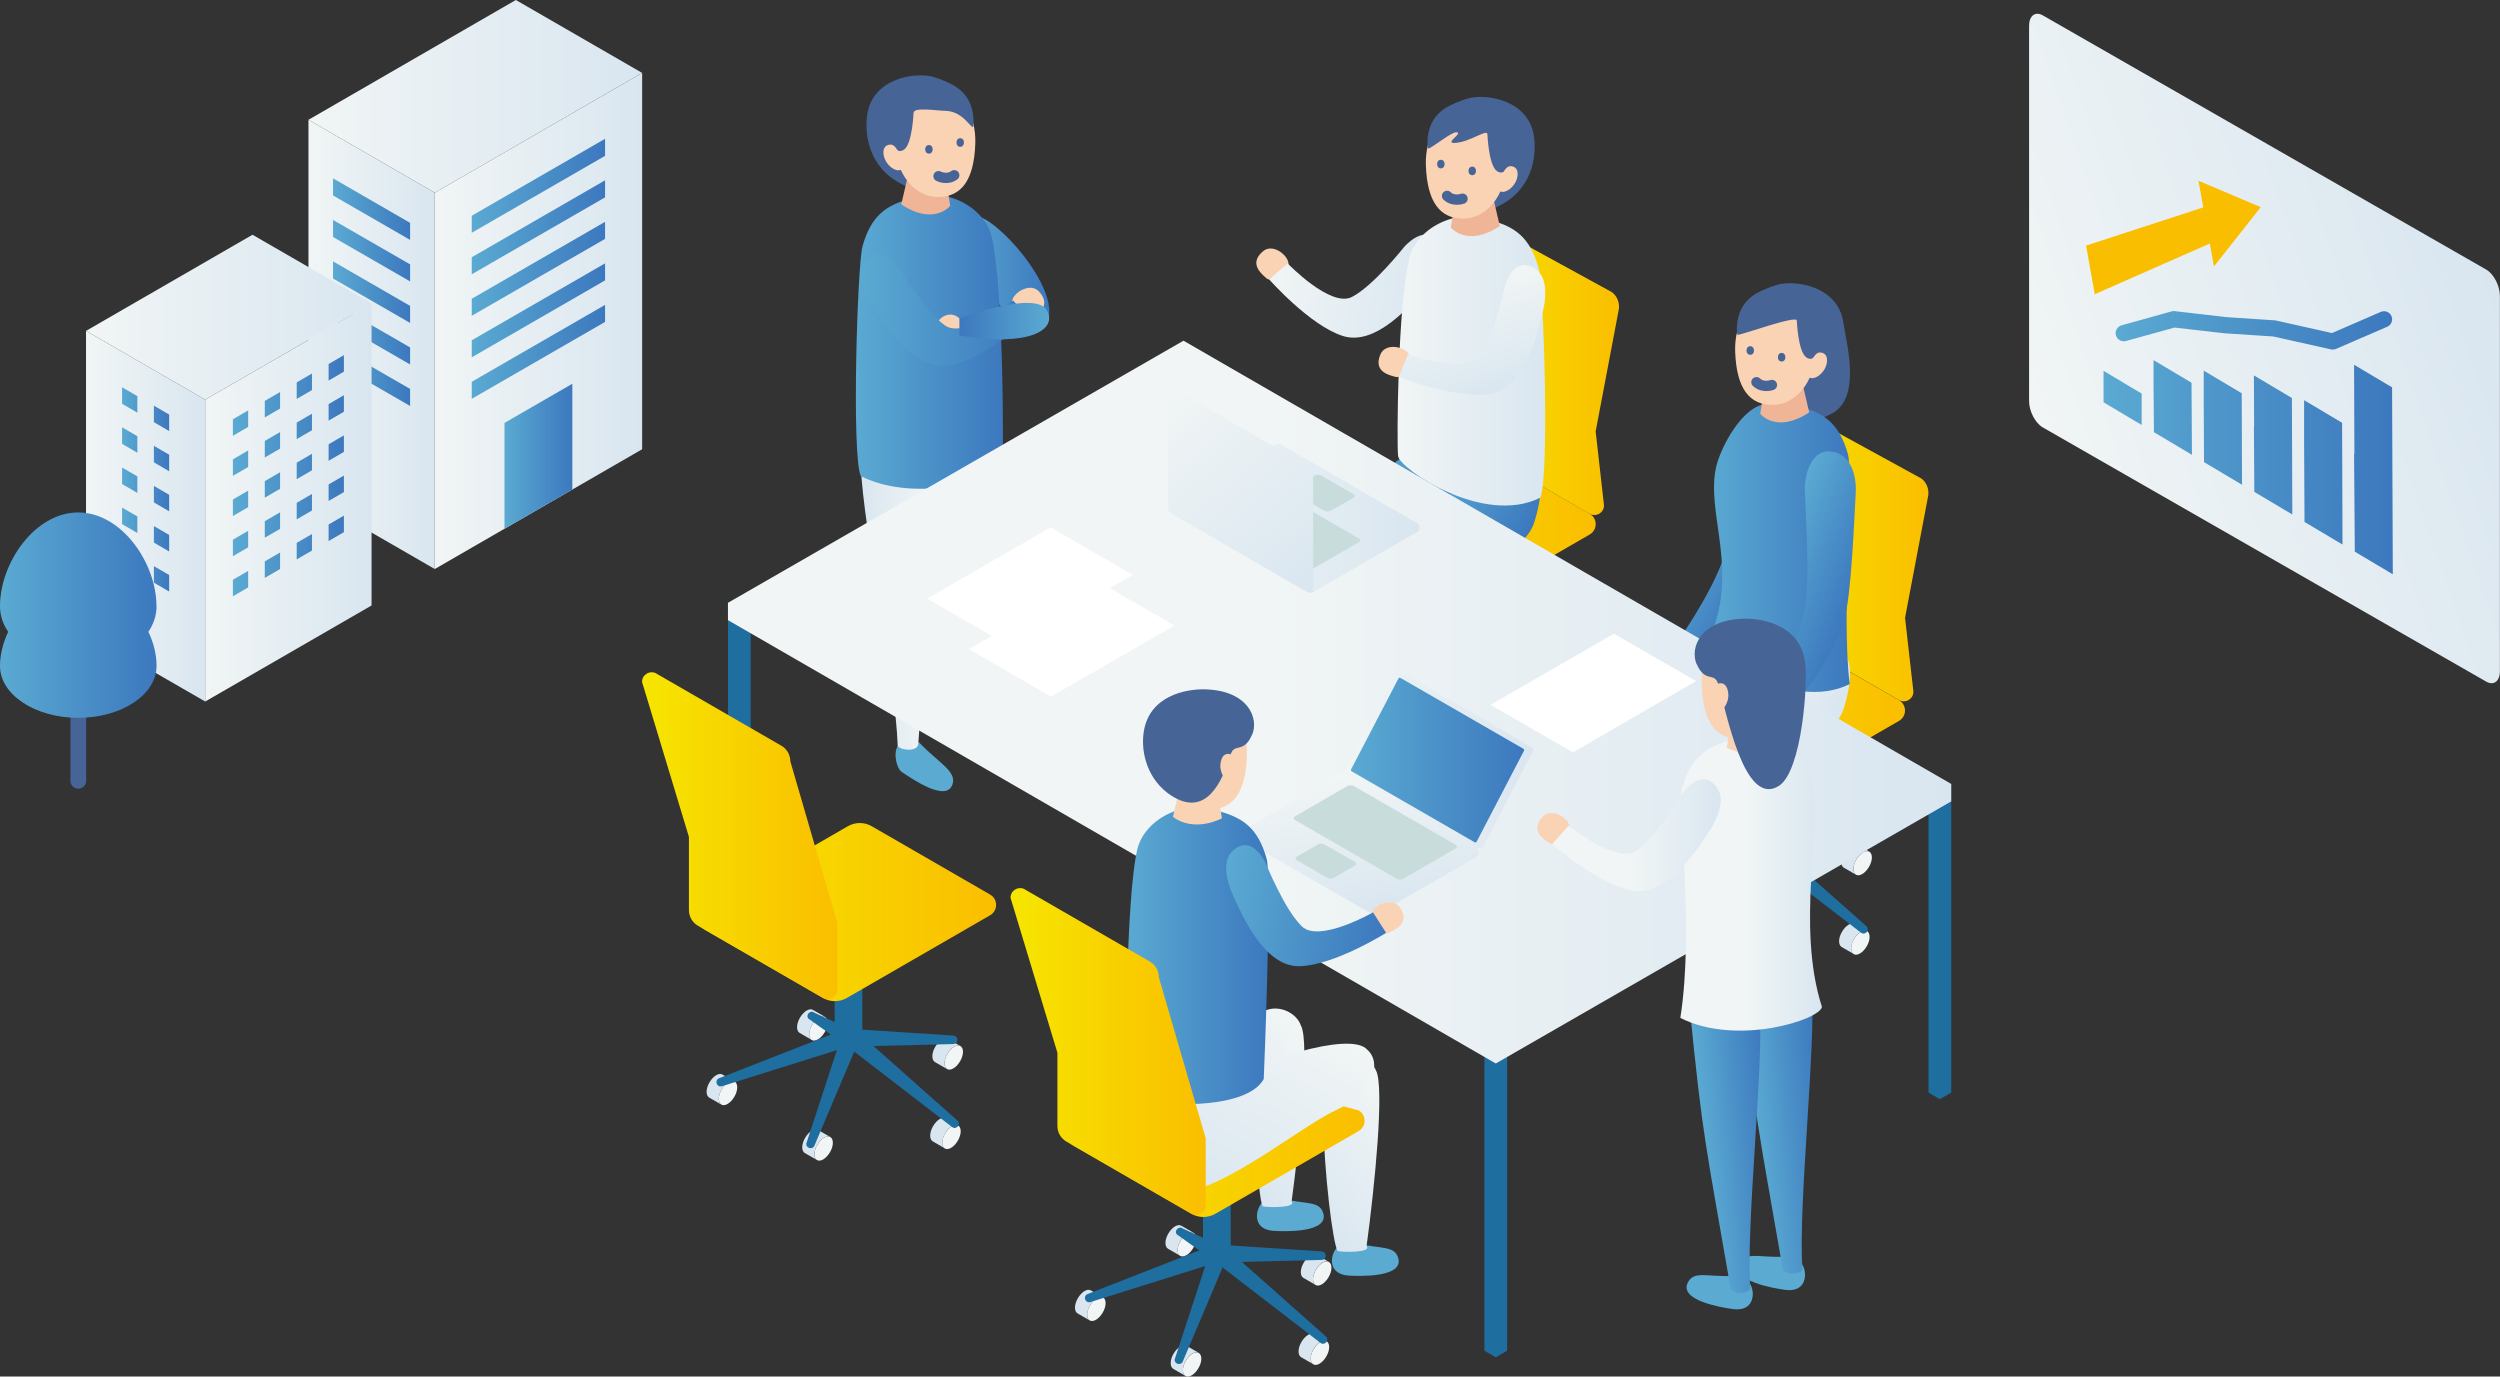<?xml version="1.0" encoding="UTF-8"?>
<svg id="_レイヤー_2" data-name="レイヤー 2" xmlns="http://www.w3.org/2000/svg" xmlns:xlink="http://www.w3.org/1999/xlink" viewBox="0 0 242.08 133.29">
  <rect x="0" y="0" width="242.08" height="133.29" fill="#333333" stroke="none"/>
  <defs>
    <style>
      .cls-1 {
        fill: #1e6ea0;
      }

      .cls-2 {
        fill: url(#_名称未設定グラデーション_33-2);
      }

      .cls-3 {
        fill: url(#_名称未設定グラデーション_33-5);
      }

      .cls-4 {
        fill: url(#_名称未設定グラデーション_33-4);
      }

      .cls-5 {
        fill: url(#_名称未設定グラデーション_33-8);
      }

      .cls-6 {
        fill: url(#_名称未設定グラデーション_33-6);
      }

      .cls-7 {
        fill: url(#_名称未設定グラデーション_33-3);
      }

      .cls-8 {
        fill: url(#_名称未設定グラデーション_33-7);
      }

      .cls-9 {
        fill: url(#_名称未設定グラデーション_4-11);
      }

      .cls-10 {
        fill: url(#_名称未設定グラデーション_4-10);
      }

      .cls-11 {
        fill: url(#_名称未設定グラデーション_4-20);
      }

      .cls-12 {
        fill: url(#_名称未設定グラデーション_4-21);
      }

      .cls-13 {
        fill: url(#_名称未設定グラデーション_4-17);
      }

      .cls-14 {
        fill: url(#_名称未設定グラデーション_4-16);
      }

      .cls-15 {
        fill: url(#_名称未設定グラデーション_4-19);
      }

      .cls-16 {
        fill: url(#_名称未設定グラデーション_4-18);
      }

      .cls-17 {
        fill: url(#_名称未設定グラデーション_4-13);
      }

      .cls-18 {
        fill: url(#_名称未設定グラデーション_4-12);
      }

      .cls-19 {
        fill: url(#_名称未設定グラデーション_4-15);
      }

      .cls-20 {
        fill: url(#_名称未設定グラデーション_4-14);
      }

      .cls-21 {
        fill: url(#_名称未設定グラデーション_14-2);
      }

      .cls-22 {
        fill: url(#_名称未設定グラデーション_20-4);
      }

      .cls-23 {
        fill: url(#_名称未設定グラデーション_20-3);
      }

      .cls-24 {
        fill: url(#_名称未設定グラデーション_20-2);
      }

      .cls-25 {
        fill: url(#_名称未設定グラデーション_20-8);
      }

      .cls-26 {
        fill: url(#_名称未設定グラデーション_20-7);
      }

      .cls-27 {
        fill: url(#_名称未設定グラデーション_20-6);
      }

      .cls-28 {
        fill: url(#_名称未設定グラデーション_20-5);
      }

      .cls-29 {
        fill: url(#_名称未設定グラデーション_20-9);
      }

      .cls-30 {
        fill: #c8dcdc;
      }

      .cls-31 {
        fill: url(#_名称未設定グラデーション_20-10);
      }

      .cls-32 {
        fill: url(#_名称未設定グラデーション_20-19);
      }

      .cls-33 {
        fill: url(#_名称未設定グラデーション_20-20);
      }

      .cls-34 {
        fill: url(#_名称未設定グラデーション_20-21);
      }

      .cls-35 {
        fill: url(#_名称未設定グラデーション_20-18);
      }

      .cls-36 {
        fill: url(#_名称未設定グラデーション_20-15);
      }

      .cls-37 {
        fill: url(#_名称未設定グラデーション_20-14);
      }

      .cls-38 {
        fill: url(#_名称未設定グラデーション_20-17);
      }

      .cls-39 {
        fill: url(#_名称未設定グラデーション_20-16);
      }

      .cls-40 {
        fill: url(#_名称未設定グラデーション_20-11);
      }

      .cls-41 {
        fill: url(#_名称未設定グラデーション_20-13);
      }

      .cls-42 {
        fill: url(#_名称未設定グラデーション_20-12);
      }

      .cls-43 {
        fill: url(#_名称未設定グラデーション_20-22);
      }

      .cls-44 {
        fill: #5aaad2;
      }

      .cls-45 {
        fill: url(#_名称未設定グラデーション_4);
      }

      .cls-46 {
        fill: url(#_名称未設定グラデーション_7);
      }

      .cls-47 {
        fill: #f0b496;
      }

      .cls-48, .cls-49 {
        fill: #466496;
      }

      .cls-50 {
        fill: #cae0dd;
      }

      .cls-51 {
        fill: #fff;
      }

      .cls-52 {
        fill: url(#_名称未設定グラデーション_4-8);
      }

      .cls-53 {
        fill: url(#_名称未設定グラデーション_4-9);
      }

      .cls-54 {
        fill: url(#_名称未設定グラデーション_4-5);
      }

      .cls-55 {
        fill: url(#_名称未設定グラデーション_4-4);
      }

      .cls-56 {
        fill: url(#_名称未設定グラデーション_4-7);
      }

      .cls-57 {
        fill: url(#_名称未設定グラデーション_4-6);
      }

      .cls-58 {
        fill: url(#_名称未設定グラデーション_4-3);
      }

      .cls-59 {
        fill: url(#_名称未設定グラデーション_4-2);
      }

      .cls-60 {
        fill: #d9e6f0;
      }

      .cls-61 {
        fill: #fad2b4;
      }

      .cls-49 {
        stroke: #466496;
        stroke-linecap: round;
        stroke-linejoin: round;
      }

      .cls-62 {
        fill: #fabe00;
      }

      .cls-63 {
        fill: #f1f5f5;
      }

      ._グラフィックスタイル_7 {
        fill: url(#_名称未設定グラデーション_33);
      }

      .cls-64 {
        fill: url(#_名称未設定グラデーション_14);
      }

      ._グラフィックスタイル_44 {
        fill: url(#_名称未設定グラデーション_20);
      }
    </style>
    <linearGradient id="_名称未設定グラデーション_20" data-name="名称未設定グラデーション 20" x1="48.85" y1="44.18" x2="55.42" y2="44.18" gradientUnits="userSpaceOnUse">
      <stop offset="0" stop-color="#5aaad2"/>
      <stop offset="1" stop-color="#3c78be"/>
    </linearGradient>
    <linearGradient id="_名称未設定グラデーション_33" data-name="名称未設定グラデーション 33" x1="125.71" y1="51.45" x2="154.51" y2="51.45" gradientUnits="userSpaceOnUse">
      <stop offset="0" stop-color="#f6e600"/>
      <stop offset="1" stop-color="#fabe00"/>
    </linearGradient>
    <linearGradient id="_名称未設定グラデーション_4" data-name="名称未設定グラデーション 4" x1="29.87" y1="9.33" x2="62.18" y2="9.33" gradientUnits="userSpaceOnUse">
      <stop offset="0" stop-color="#f1f5f5"/>
      <stop offset="1" stop-color="#d9e6f0"/>
    </linearGradient>
    <linearGradient id="_名称未設定グラデーション_4-2" data-name="名称未設定グラデーション 4" x1="42.1" y1="31.08" x2="62.18" y2="31.08" xlink:href="#_名称未設定グラデーション_4"/>
    <linearGradient id="_名称未設定グラデーション_20-2" data-name="名称未設定グラデーション 20" x1="45.68" y1="1.03" x2="58.59" y2="1.03" gradientTransform="translate(0 25)" xlink:href="#_名称未設定グラデーション_20"/>
    <linearGradient id="_名称未設定グラデーション_4-3" data-name="名称未設定グラデーション 4" y1="33.35" x2="42.1" y2="33.35" xlink:href="#_名称未設定グラデーション_4"/>
    <linearGradient id="_名称未設定グラデーション_20-3" data-name="名称未設定グラデーション 20" x1="32.25" y1="3.3" x2="39.71" y2="3.3" gradientTransform="translate(0 25)" xlink:href="#_名称未設定グラデーション_20"/>
    <linearGradient id="_名称未設定グラデーション_4-4" data-name="名称未設定グラデーション 4" x1="8.33" y1="49.98" x2="19.87" y2="49.98" xlink:href="#_名称未設定グラデーション_4"/>
    <linearGradient id="_名称未設定グラデーション_4-5" data-name="名称未設定グラデーション 4" x1="8.33" y1="30.72" x2="35.98" y2="30.72" xlink:href="#_名称未設定グラデーション_4"/>
    <linearGradient id="_名称未設定グラデーション_4-6" data-name="名称未設定グラデーション 4" x1="19.87" y1="48.66" x2="35.98" y2="48.66" xlink:href="#_名称未設定グラデーション_4"/>
    <linearGradient id="_名称未設定グラデーション_20-4" data-name="名称未設定グラデーション 20" x1="22.55" y1="21.07" x2="33.3" y2="21.07" gradientTransform="translate(0 25)" xlink:href="#_名称未設定グラデーション_20"/>
    <linearGradient id="_名称未設定グラデーション_20-5" data-name="名称未設定グラデーション 20" x1="11.82" y1="22.39" x2="16.39" y2="22.39" gradientTransform="translate(0 25)" xlink:href="#_名称未設定グラデーション_20"/>
    <linearGradient id="_名称未設定グラデーション_20-6" data-name="名称未設定グラデーション 20" x1="0" y1="59.57" x2="15.15" y2="59.57" xlink:href="#_名称未設定グラデーション_20"/>
    <linearGradient id="_名称未設定グラデーション_33-2" data-name="名称未設定グラデーション 33" x1="140.96" y1="35.82" x2="156.77" y2="35.82" xlink:href="#_名称未設定グラデーション_33"/>
    <linearGradient id="_名称未設定グラデーション_4-7" data-name="名称未設定グラデーション 4" x1="891.56" y1="-3935.46" x2="907.89" y2="-3935.46" gradientTransform="translate(-1268.94 3813.72) rotate(7.41)" xlink:href="#_名称未設定グラデーション_4"/>
    <linearGradient id="_名称未設定グラデーション_20-7" data-name="名称未設定グラデーション 20" x1="-1874.32" y1="-950.34" x2="-1864.87" y2="-950.34" gradientTransform="translate(1254.53 1826.23) rotate(30.7)" xlink:href="#_名称未設定グラデーション_20"/>
    <linearGradient id="_名称未設定グラデーション_20-8" data-name="名称未設定グラデーション 20" x1="-1868.51" y1="-951.74" x2="-1857.44" y2="-951.74" gradientTransform="translate(1254.53 1826.23) rotate(30.7)" xlink:href="#_名称未設定グラデーション_20"/>
    <linearGradient id="_名称未設定グラデーション_4-8" data-name="名称未設定グラデーション 4" x1="135.33" y1="35" x2="149.62" y2="35" xlink:href="#_名称未設定グラデーション_4"/>
    <linearGradient id="_名称未設定グラデーション_4-9" data-name="名称未設定グラデーション 4" x1="2348.08" y1="-1515.32" x2="2348.2" y2="-1504.56" gradientTransform="translate(-1573.29 2234.93) rotate(-19.32)" xlink:href="#_名称未設定グラデーション_4"/>
    <linearGradient id="_名称未設定グラデーション_33-3" data-name="名称未設定グラデーション 33" x1="155.67" y1="69.49" x2="184.47" y2="69.49" xlink:href="#_名称未設定グラデーション_33"/>
    <linearGradient id="_名称未設定グラデーション_33-4" data-name="名称未設定グラデーション 33" x1="170.92" y1="53.86" x2="186.73" y2="53.86" xlink:href="#_名称未設定グラデーション_33"/>
    <linearGradient id="_名称未設定グラデーション_20-9" data-name="名称未設定グラデーション 20" x1="994.63" y1="1253.66" x2="1000.04" y2="1260.1" gradientTransform="translate(-1212 -766.9) rotate(-20.89)" xlink:href="#_名称未設定グラデーション_20"/>
    <linearGradient id="_名称未設定グラデーション_4-10" data-name="名称未設定グラデーション 4" x1="-1839.35" y1="-950.12" x2="-1829.9" y2="-950.12" gradientTransform="translate(1254.53 1826.23) rotate(30.7)" xlink:href="#_名称未設定グラデーション_4"/>
    <linearGradient id="_名称未設定グラデーション_4-11" data-name="名称未設定グラデーション 4" x1="-1833.53" y1="-951.52" x2="-1822.47" y2="-951.52" gradientTransform="translate(1254.53 1826.23) rotate(30.7)" xlink:href="#_名称未設定グラデーション_4"/>
    <linearGradient id="_名称未設定グラデーション_20-10" data-name="名称未設定グラデーション 20" x1="165.34" y1="53.05" x2="179.11" y2="53.05" xlink:href="#_名称未設定グラデーション_20"/>
    <linearGradient id="_名称未設定グラデーション_20-11" data-name="名称未設定グラデーション 20" x1="1206.75" y1="1828.17" x2="1212.15" y2="1834.61" gradientTransform="translate(-1779.36 -941.24) rotate(-29.52)" xlink:href="#_名称未設定グラデーション_20"/>
    <linearGradient id="_名称未設定グラデーション_20-12" data-name="名称未設定グラデーション 20" x1="-9757" y1="26.44" x2="-9765.92" y2="26.44" gradientTransform="translate(-9664.31) rotate(-180) scale(1 -1)" xlink:href="#_名称未設定グラデーション_20"/>
    <linearGradient id="_名称未設定グラデーション_4-12" data-name="名称未設定グラデーション 4" x1="-9761.16" y1="55.01" x2="-9754.37" y2="55.01" gradientTransform="translate(-9664.31) rotate(-180) scale(1 -1)" xlink:href="#_名称未設定グラデーション_4"/>
    <linearGradient id="_名称未設定グラデーション_4-13" data-name="名称未設定グラデーション 4" x1="-9754.45" y1="57.3" x2="-9747.66" y2="57.3" gradientTransform="translate(-9664.31) rotate(-180) scale(1 -1)" xlink:href="#_名称未設定グラデーション_4"/>
    <linearGradient id="_名称未設定グラデーション_20-13" data-name="名称未設定グラデーション 20" x1="-9747.19" y1="33.15" x2="-9761.44" y2="33.15" gradientTransform="translate(-9664.31) rotate(-180) scale(1 -1)" xlink:href="#_名称未設定グラデーション_20"/>
    <linearGradient id="_名称未設定グラデーション_20-14" data-name="名称未設定グラデーション 20" x1="-9747.66" y1="30.01" x2="-9763.98" y2="30.01" gradientTransform="translate(-9664.31) rotate(-180) scale(1 -1)" xlink:href="#_名称未設定グラデーション_20"/>
    <linearGradient id="_名称未設定グラデーション_20-15" data-name="名称未設定グラデーション 20" x1="-9765.91" y1="31.1" x2="-9757.21" y2="31.1" gradientTransform="translate(-9664.31) rotate(-180) scale(1 -1)" xlink:href="#_名称未設定グラデーション_20"/>
    <linearGradient id="_名称未設定グラデーション_7" data-name="名称未設定グラデーション 7" x1="70.49" y1="67.98" x2="188.94" y2="67.98" gradientUnits="userSpaceOnUse">
      <stop offset=".44" stop-color="#f1f5f5"/>
      <stop offset="1" stop-color="#d9e6f0"/>
    </linearGradient>
    <linearGradient id="_名称未設定グラデーション_4-14" data-name="名称未設定グラデーション 4" x1="130.4" y1="74.79" x2="132.84" y2="88.61" xlink:href="#_名称未設定グラデーション_4"/>
    <linearGradient id="_名称未設定グラデーション_4-15" data-name="名称未設定グラデーション 4" x1="130.29" y1="73.6" x2="148.48" y2="73.6" xlink:href="#_名称未設定グラデーション_4"/>
    <linearGradient id="_名称未設定グラデーション_20-16" data-name="名称未設定グラデーション 20" x1="130.82" y1="73.6" x2="147.58" y2="73.6" xlink:href="#_名称未設定グラデーション_20"/>
    <linearGradient id="_名称未設定グラデーション_33-5" data-name="名称未設定グラデーション 33" x1="-9221.76" y1="88.31" x2="-9250.56" y2="88.31" gradientTransform="translate(-9154.1) rotate(-180) scale(1 -1)" xlink:href="#_名称未設定グラデーション_33"/>
    <linearGradient id="_名称未設定グラデーション_33-6" data-name="名称未設定グラデーション 33" x1="-9216.28" y1="80.93" x2="-9235.19" y2="80.93" gradientTransform="translate(-9154.1) rotate(-180) scale(1 -1)" xlink:href="#_名称未設定グラデーション_33"/>
    <linearGradient id="_名称未設定グラデーション_20-17" data-name="名称未設定グラデーション 20" x1="3274.12" y1="746.38" x2="3280.91" y2="746.38" gradientTransform="translate(-3162.42 -306.89) rotate(-5.74)" xlink:href="#_名称未設定グラデーション_20"/>
    <linearGradient id="_名称未設定グラデーション_20-18" data-name="名称未設定グラデーション 20" x1="3268.91" y1="747.73" x2="3275.69" y2="747.73" gradientTransform="translate(-3162.42 -306.89) rotate(-5.74)" xlink:href="#_名称未設定グラデーション_20"/>
    <linearGradient id="_名称未設定グラデーション_14" data-name="名称未設定グラデーション 14" x1="-9460.58" y1="85.61" x2="-9446.87" y2="85.61" gradientTransform="translate(-9284.15) rotate(-180) scale(1 -1)" gradientUnits="userSpaceOnUse">
      <stop offset="0" stop-color="#d9e6f0"/>
      <stop offset=".54" stop-color="#f1f5f5"/>
    </linearGradient>
    <linearGradient id="_名称未設定グラデーション_14-2" data-name="名称未設定グラデーション 14" x1="-9450.79" y1="80.88" x2="-9434.47" y2="80.88" xlink:href="#_名称未設定グラデーション_14"/>
    <linearGradient id="_名称未設定グラデーション_4-16" data-name="名称未設定グラデーション 4" x1="-10122.09" y1="4847.78" x2="-10108.2" y2="4847.78" gradientTransform="translate(-10794.46 2650.55) rotate(141.32) scale(1 -1)" xlink:href="#_名称未設定グラデーション_4"/>
    <linearGradient id="_名称未設定グラデーション_4-17" data-name="名称未設定グラデーション 4" x1="-10119.19" y1="4838.94" x2="-10105.24" y2="4838.94" gradientTransform="translate(-10794.46 2650.55) rotate(141.32) scale(1 -1)" xlink:href="#_名称未設定グラデーション_4"/>
    <linearGradient id="_名称未設定グラデーション_33-7" data-name="名称未設定グラデーション 33" x1="-9257.44" y1="110.8" x2="-9286.24" y2="110.8" gradientTransform="translate(-9154.1) rotate(-180) scale(1 -1)" xlink:href="#_名称未設定グラデーション_33"/>
    <linearGradient id="_名称未設定グラデーション_4-18" data-name="名称未設定グラデーション 4" x1="-9671.2" y1="7207.72" x2="-9649.68" y2="7207.72" gradientTransform="translate(-10847.03 5106.07) rotate(118.77) scale(1 -1)" xlink:href="#_名称未設定グラデーション_4"/>
    <linearGradient id="_名称未設定グラデーション_20-19" data-name="名称未設定グラデーション 20" x1="174.08" y1="92.59" x2="187.86" y2="92.59" gradientTransform="translate(-65.03)" xlink:href="#_名称未設定グラデーション_20"/>
    <linearGradient id="_名称未設定グラデーション_20-20" data-name="名称未設定グラデーション 20" x1="-478.7" y1="-628.3" x2="-462.37" y2="-628.3" gradientTransform="translate(492.24 782.65) rotate(9.04)" xlink:href="#_名称未設定グラデーション_20"/>
    <linearGradient id="_名称未設定グラデーション_33-8" data-name="名称未設定グラデーション 33" x1="-9251.96" y1="101.83" x2="-9270.86" y2="101.83" gradientTransform="translate(-9154.1) rotate(-180) scale(1 -1)" xlink:href="#_名称未設定グラデーション_33"/>
    <linearGradient id="_名称未設定グラデーション_4-19" data-name="名称未設定グラデーション 4" x1="113.14" y1="50.15" x2="137.45" y2="50.15" xlink:href="#_名称未設定グラデーション_4"/>
    <linearGradient id="_名称未設定グラデーション_4-20" data-name="名称未設定グラデーション 4" x1="112.5" y1="38.39" x2="127.88" y2="56.72" xlink:href="#_名称未設定グラデーション_4"/>
    <linearGradient id="_名称未設定グラデーション_4-21" data-name="名称未設定グラデーション 4" x1="4246.48" y1="-1983.88" x2="4317.86" y2="-1983.88" gradientTransform="translate(-2497.24 756.15) rotate(30) skewX(49.11)" xlink:href="#_名称未設定グラデーション_4"/>
    <linearGradient id="_名称未設定グラデーション_20-21" data-name="名称未設定グラデーション 20" x1="204.86" y1="31.99" x2="231.63" y2="31.99" xlink:href="#_名称未設定グラデーション_20"/>
    <linearGradient id="_名称未設定グラデーション_20-22" data-name="名称未設定グラデーション 20" x1="203.69" y1="47.24" x2="231.7" y2="47.24" gradientTransform="translate(0 -2)" xlink:href="#_名称未設定グラデーション_20"/>
  </defs>
  <g id="_レイヤー_3" data-name="レイヤー 3">
    <g>
      <g>
        <polygon class="cls-45" points="49.95 0 62.18 7.06 42.1 18.66 29.87 11.6 49.95 0"/>
        <polygon class="cls-59" points="62.18 43.5 42.1 55.1 42.1 18.66 62.18 7.06 62.18 43.5"/>
        <path class="cls-24" d="M45.68,20.89v1.65l12.91-7.45v-1.65l-12.91,7.45ZM45.68,34.6l12.91-7.45v-1.65l-12.91,7.45v1.65ZM45.68,38.62l12.91-7.45v-1.65l-12.91,7.45v1.65ZM45.68,30.58l12.91-7.45v-1.65l-12.91,7.45v1.65ZM45.68,26.56l12.91-7.45v-1.65l-12.91,7.45v1.65Z"/>
        <polygon class="_グラフィックスタイル_44" points="55.42 47.4 48.85 51.2 48.85 40.95 55.42 37.16 55.42 47.4"/>
        <polygon class="cls-58" points="29.87 48.04 42.1 55.1 42.1 18.66 29.87 11.6 29.87 48.04"/>
        <path class="cls-23" d="M32.25,17.28v1.65l7.46,4.3v-1.65l-7.46-4.31ZM32.25,22.95l7.46,4.3v-1.65l-7.46-4.3v1.65ZM32.25,26.97l7.46,4.3v-1.65l-7.46-4.31v1.65ZM32.25,30.99l7.46,4.3v-1.65l-7.46-4.3v1.65ZM32.25,35.01l7.46,4.3v-1.65l-7.46-4.3v1.65Z"/>
      </g>
      <g>
        <polygon class="cls-55" points="8.33 61.27 19.87 67.93 19.87 38.7 8.33 32.04 8.33 61.27"/>
        <polygon class="cls-54" points="24.45 22.73 35.98 29.39 19.87 38.7 8.33 32.04 24.45 22.73"/>
        <polygon class="cls-57" points="35.98 58.63 19.87 67.93 19.87 38.7 35.98 29.39 35.98 58.63"/>
        <path class="cls-22" d="M22.55,42.2l1.48-.86v-1.6l-1.48.86v1.6ZM22.55,46.08l1.48-.86v-1.6l-1.48.86v1.6ZM22.55,49.97l1.48-.86v-1.6l-1.48.86v1.6ZM22.55,53.86l1.48-.86v-1.6l-1.48.86v1.6ZM22.55,57.74l1.48-.86v-1.6l-1.48.86v1.6ZM25.64,40.42l1.48-.86v-1.6l-1.48.86v1.6ZM25.64,44.3l1.48-.86v-1.6l-1.48.86v1.6ZM25.64,48.19l1.48-.86v-1.6l-1.48.86v1.6ZM25.64,52.07l1.48-.86v-1.6l-1.48.86v1.6ZM25.64,55.96l1.48-.86v-1.6l-1.48.86v1.6ZM28.73,38.63l1.48-.86v-1.6l-1.48.86v1.6ZM28.73,42.52l1.48-.86v-1.6l-1.48.86v1.6ZM28.73,46.4l1.48-.86v-1.6l-1.48.86v1.6ZM28.73,50.29l1.48-.86v-1.6l-1.48.86v1.6ZM28.73,54.17l1.48-.86v-1.6l-1.48.86v1.6ZM31.82,35.25v1.6l1.48-.86v-1.6l-1.48.86ZM31.82,40.73l1.48-.86v-1.6l-1.48.86v1.6ZM31.82,44.62l1.48-.86v-1.6l-1.48.86v1.6ZM31.82,48.51l1.48-.86v-1.6l-1.48.86v1.6ZM31.82,52.39l1.48-.86v-1.6l-1.48.86v1.6Z"/>
        <path class="cls-28" d="M11.82,39.1l1.48.86v-1.6l-1.48-.86v1.6ZM11.82,42.98l1.48.86v-1.6l-1.48-.86v1.6ZM11.82,46.87l1.48.86v-1.6l-1.48-.86v1.6ZM11.82,50.75l1.48.86v-1.6l-1.48-.86v1.6ZM11.82,54.64l1.48.86v-1.6l-1.48-.86v1.6ZM14.9,39.28v1.6l1.48.86v-1.6l-1.48-.86ZM14.9,44.77l1.48.86v-1.6l-1.48-.86v1.6ZM14.9,48.65l1.48.86v-1.6l-1.48-.86v1.6ZM14.9,52.54l1.48.86v-1.6l-1.48-.86v1.6ZM14.9,56.42l1.48.86v-1.6l-1.48-.86v1.6Z"/>
      </g>
      <g>
        <path class="cls-48" d="M7.58,76.37c-.42,0-.76-.34-.76-.76v-15.55c0-.42.34-.76.76-.76s.76.34.76.76v15.55c0,.42-.34.76-.76.76Z"/>
        <path class="cls-27" d="M15.15,58.7c0-4.21-3.39-9.08-7.58-9.08S0,54.5,0,58.7c0,.89.28,1.73.79,2.48-.5,1.07-.79,2.22-.79,3.31,0,2.77,3.39,5.02,7.58,5.02s7.58-2.25,7.58-5.02c0-1.09-.28-2.24-.79-3.31.5-.75.79-1.59.79-2.48Z"/>
      </g>
    </g>
    <g>
      <g>
        <g>
          <path class="cls-63" d="M137.17,75.47c-.34-.2-.33-.86.03-1.47.36-.62.92-.96,1.26-.76.34.2.33.86-.03,1.47-.36.62-.92.96-1.26.76Z"/>
          <path class="cls-60" d="M137.28,72.55l1.18.68c-.34-.2-.91.14-1.26.76-.36.62-.37,1.28-.03,1.47l-1.18-.68c-.34-.2-.33-.86.03-1.47.36-.62.92-.96,1.26-.76Z"/>
        </g>
        <g>
          <path class="cls-63" d="M127.9,70.1c-.34-.2-.33-.86.03-1.47.36-.62.92-.96,1.26-.76.34.2.33.86-.03,1.47-.36.62-.92.96-1.26.76Z"/>
          <path class="cls-60" d="M128.01,67.18l1.18.68c-.34-.2-.91.14-1.26.76-.36.62-.37,1.28-.03,1.47l-1.18-.68c-.34-.2-.33-.86.03-1.47.36-.62.92-.96,1.26-.76Z"/>
        </g>
        <g>
          <path class="cls-63" d="M136.66,63.84c-.34-.2-.33-.86.03-1.47.36-.62.92-.96,1.26-.76s.33.86-.03,1.47c-.36.62-.92.96-1.26.76Z"/>
          <path class="cls-60" d="M136.77,60.93l1.18.68c-.34-.2-.91.14-1.26.76-.36.62-.37,1.28-.03,1.47l-1.18-.68c-.34-.2-.33-.86.03-1.47.36-.62.92-.96,1.26-.76Z"/>
        </g>
        <g>
          <path class="cls-63" d="M149.76,66.66c-.34-.2-.33-.86.03-1.47.36-.62.92-.96,1.26-.76s.33.86-.03,1.47c-.36.62-.92.96-1.26.76Z"/>
          <path class="cls-60" d="M149.88,63.74l1.18.68c-.34-.2-.91.14-1.26.76-.36.62-.37,1.28-.03,1.47l-1.18-.68c-.34-.2-.33-.86.03-1.47.36-.62.92-.96,1.26-.76Z"/>
        </g>
        <g>
          <path class="cls-63" d="M149.55,74.34c-.34-.2-.33-.86.03-1.47.36-.62.92-.96,1.26-.76.34.2.33.86-.03,1.47-.36.62-.92.96-1.26.76Z"/>
          <path class="cls-60" d="M149.66,71.42l1.18.68c-.34-.2-.91.14-1.26.76-.36.62-.37,1.28-.03,1.47l-1.18-.68c-.34-.2-.33-.86.03-1.47.36-.62.92-.96,1.26-.76Z"/>
        </g>
        <g>
          <path class="cls-50" d="M141.55,51.56c0,.41-.6.74-1.34.74s-1.34-.33-1.34-.74.6-.74,1.34-.74,1.34.33,1.34.74Z"/>
          <path class="cls-1" d="M138.87,63.78v-12.22c0,.41.6.74,1.34.74s1.34-.33,1.34-.74v12.22c0,.41-.6.74-1.34.74s-1.34-.33-1.34-.74Z"/>
        </g>
        <path class="cls-1" d="M136.15,73.79l3.38-10.33,1.68.45-4.3,10.16c-.21.46-.9.21-.77-.28Z"/>
        <path class="cls-1" d="M127.66,67.55l12.22-4.78.79,1.55-12.7,3.99c-.48.15-.76-.53-.31-.76Z"/>
        <path class="cls-1" d="M150.79,71.67l-9.82-8.71-1.28,1.18,10.55,8.13c.4.31.89-.24.55-.6Z"/>
        <path class="cls-1" d="M150.42,63.42l-9.99-.65-.28,1.72,10.2-.25c.5,0,.56-.74.06-.81Z"/>
        <path class="cls-1" d="M136.35,61.77l3.36,2.4,1.37-1.08-4.14-1.88c-.37-.34-.91.17-.6.56Z"/>
      </g>
      <path class="_グラフィックスタイル_7" d="M140.07,59.76l13.86-8c.78-.45.78-1.57,0-2.01l-11.45-6.61c-.72-.42-1.61-.42-2.33,0l-13.86,8c-.78.45-.78,1.57,0,2.01l11.45,6.61c.72.42,1.61.42,2.33,0Z"/>
      <path class="cls-2" d="M143.04,22.57c.1-.71.93-1.05,1.49-.61l11.57,6.34c.49.38.74,1,.66,1.62l-2.25,11.86.81,7.16c0,.72-.78,1.16-1.4.81l-12.1-6.98c-.54-.31-.87-.89-.87-1.51v-7.09s2.08-11.6,2.08-11.6Z"/>
      <g>
        <g>
          <path class="cls-61" d="M124.77,25.59c.03-.83-1.5-2.08-2.47-1.26-1.41,1.19-.15,2.19.35,2.63.5.44,2.09-.53,2.12-1.37Z"/>
          <path class="cls-56" d="M124.68,25.5s4.14,4.31,6.22,3.26c2.08-1.06,5.07-4.85,5.07-4.85,0,0,1.69-1.98,2.97-.84s.75,2.88-.76,4.66-4.95,5.83-8.16,4.8-7.12-5.47-7.12-5.47l1.78-1.55Z"/>
        </g>
        <g>
          <path class="cls-48" d="M138.28,14.38c-.12-1.71.57-3.9,3.84-4.84,1.79-.51,5.88.13,6.41,3.62.32,2.12-.27,5.09-3.11,6.64-6.59,3.61-7.05-4.13-7.14-5.42Z"/>
          <g>
            <path class="cls-44" d="M125.83,65.79c-2.22,1.31-4.16,1.63-4.11,2.94.06,1.91,3.92.57,5.06.2.57-.18,1.3-1.49,1.06-2.31s-1.47-1.15-2-.84Z"/>
            <path class="cls-26" d="M135.98,44.11c-4.5,3.35-6.93,5.25-8.78,10.23-1.28,3.44-1.57,7.13-1.23,11.34-.42.71,1.32,1.16,1.85.96,1.76-2.74,1.82-6.57,3.4-10.68,3.41-4.06,8.47-5.04,10.19-7.71,1.32-2.03-2.57-7.37-5.43-4.14Z"/>
          </g>
          <g>
            <path class="cls-44" d="M130.51,69.3c-2.22,1.31-4.16,1.63-4.11,2.94.06,1.91,3.92.57,5.06.2.57-.18,1.3-1.49,1.06-2.31s-1.47-1.15-2-.84Z"/>
            <path class="cls-25" d="M140.66,47.62c-4.5,3.35-6.93,5.25-8.78,10.23-1.28,3.44-1.57,7.13-1.23,11.34-.42.71,1.32,1.16,1.85.96,1.76-2.74,1.82-6.57,3.4-10.68,3.41-4.06,11.45-4.81,12.7-8.99,2.77-9.21-5.08-6.09-7.94-2.86Z"/>
          </g>
          <path class="cls-52" d="M144.44,21.35c2.19.63,3.69,1.55,4.54,4.58.5,1.77,1.07,20.24.17,22.26-5.49,2.77-13.63-2.79-13.77-4.03s-.05-14.6,1.1-19.22c.42-1.68,2.04-3.25,4.24-3.81.78-.2,2.83-.04,3.72.22Z"/>
          <path class="cls-47" d="M140.97,18.98l-.48,3.05s1.56,1.97,4.74-.14l-.68-2.91h-3.58Z"/>
          <path class="cls-61" d="M145.81,16.02c0,2.84-1.84,5.15-4.11,5.15s-3.5-1.6-3.63-5.15c-.1-2.84,1.36-5.15,3.63-5.15s4.11,2.31,4.11,5.15Z"/>
          <ellipse class="cls-48" cx="139.52" cy="15.89" rx=".36" ry=".42"/>
          <ellipse class="cls-48" cx="142.56" cy="16.55" rx=".36" ry=".42"/>
          <path class="cls-49" d="M141.62,19.24s-.86.33-1.5-.27"/>
          <path class="cls-48" d="M144.03,13c-.03-.56-1.68.77-3.15.84-1.09.05.91-1.01.13-1.03-.52-.02-2.47,1.64-2.74,1.57,0,0-.79-4.18,4.27-4.74s4.31,8.35,2.39,6.91c-.79-.59-.9-3.55-.9-3.55Z"/>
          <path class="cls-61" d="M146.86,17.39c-.23.7-1.04,1.37-1.57,1.15s-.21-.75.08-1.43.57-1.05.94-1.02c.58.04.79.55.55,1.31Z"/>
          <path class="cls-61" d="M141.42,49.97c-.82.15-1.7,1.92-.69,2.69,1.47,1.12,2.17-.33,2.49-.91.32-.58-.97-1.92-1.8-1.77Z"/>
        </g>
        <g>
          <path class="cls-61" d="M136.44,34.33c-.35-.76-2.27-1.18-2.77-.02-.72,1.7.86,2.02,1.49,2.19.64.17,1.62-1.41,1.28-2.17Z"/>
          <path class="cls-53" d="M136.33,34.3s5.64,1.99,7.02.11c1.38-1.88,2.35-6.62,2.35-6.62,0,0,.62-2.52,2.27-2.08s1.96,2.23,1.42,4.5c-.54,2.27-1.8,7.43-5.12,7.95-3.33.52-8.82-1.68-8.82-1.68l.89-2.19Z"/>
        </g>
      </g>
      <g>
        <g>
          <g>
            <path class="cls-63" d="M167.12,93.51c-.34-.2-.33-.86.03-1.47.36-.62.92-.96,1.26-.76.34.2.33.86-.03,1.47-.36.62-.92.96-1.26.76Z"/>
            <path class="cls-60" d="M167.24,90.6l1.18.68c-.34-.2-.91.14-1.26.76-.36.62-.37,1.28-.03,1.47l-1.18-.68c-.34-.2-.33-.86.03-1.47.36-.62.92-.96,1.26-.76Z"/>
          </g>
          <g>
            <path class="cls-63" d="M157.86,88.14c-.34-.2-.33-.86.03-1.47.36-.62.92-.96,1.26-.76.34.2.33.86-.03,1.47-.36.62-.92.96-1.26.76Z"/>
            <path class="cls-60" d="M157.97,85.22l1.18.68c-.34-.2-.91.14-1.26.76-.36.62-.37,1.28-.03,1.47l-1.18-.68c-.34-.2-.33-.86.03-1.47.36-.62.92-.96,1.26-.76Z"/>
          </g>
          <g>
            <path class="cls-63" d="M166.61,81.89c-.34-.2-.33-.86.03-1.47.36-.62.92-.96,1.26-.76s.33.86-.03,1.47c-.36.62-.92.96-1.26.76Z"/>
            <path class="cls-60" d="M166.73,78.97l1.18.68c-.34-.2-.91.14-1.26.76-.36.62-.37,1.28-.03,1.47l-1.18-.68c-.34-.2-.33-.86.03-1.47.36-.62.92-.96,1.26-.76Z"/>
          </g>
          <g>
            <path class="cls-63" d="M179.72,84.7c-.34-.2-.33-.86.03-1.47.36-.62.92-.96,1.26-.76s.33.86-.03,1.47c-.36.62-.92.96-1.26.76Z"/>
            <path class="cls-60" d="M179.83,81.79l1.18.68c-.34-.2-.91.14-1.26.76-.36.62-.37,1.28-.03,1.47l-1.18-.68c-.34-.2-.33-.86.03-1.47.36-.62.92-.96,1.26-.76Z"/>
          </g>
          <g>
            <path class="cls-63" d="M179.5,92.39c-.34-.2-.33-.86.03-1.47.36-.62.92-.96,1.26-.76.34.2.33.86-.03,1.47-.36.62-.92.96-1.26.76Z"/>
            <path class="cls-60" d="M179.62,89.47l1.18.68c-.34-.2-.91.14-1.26.76-.36.62-.37,1.28-.03,1.47l-1.18-.68c-.34-.2-.33-.86.03-1.47.36-.62.92-.96,1.26-.76Z"/>
          </g>
          <g>
            <path class="cls-50" d="M171.51,69.6c0,.41-.6.74-1.34.74s-1.34-.33-1.34-.74c0-.41.6-.74,1.34-.74s1.34.33,1.34.74Z"/>
            <path class="cls-1" d="M168.83,81.82v-12.22c0,.41.6.74,1.34.74s1.34-.33,1.34-.74v12.22c0,.41-.6.74-1.34.74s-1.34-.33-1.34-.74Z"/>
          </g>
          <path class="cls-1" d="M166.11,91.84l3.38-10.33,1.68.45-4.3,10.16c-.21.46-.9.21-.77-.28Z"/>
          <path class="cls-1" d="M157.61,85.6l12.22-4.78.79,1.55-12.7,3.99c-.48.15-.76-.53-.31-.76Z"/>
          <path class="cls-1" d="M180.75,89.71l-9.82-8.71-1.28,1.18,10.55,8.13c.4.31.89-.24.55-.6Z"/>
          <path class="cls-1" d="M180.38,81.46l-9.99-.65-.28,1.72,10.2-.25c.5,0,.56-.74.06-.81Z"/>
          <path class="cls-1" d="M166.3,79.82l3.36,2.4,1.37-1.08-4.14-1.88c-.37-.34-.91.17-.6.56Z"/>
        </g>
        <path class="cls-7" d="M170.02,77.81l13.86-8c.78-.45.78-1.57,0-2.01l-11.45-6.61c-.72-.42-1.61-.42-2.33,0l-13.86,8c-.78.45-.78,1.57,0,2.01l11.45,6.61c.72.42,1.61.42,2.33,0Z"/>
        <path class="cls-4" d="M173,40.61c.1-.71.93-1.05,1.49-.61l11.57,6.34c.49.38.74,1,.66,1.62l-2.25,11.86.81,7.16c0,.72-.78,1.16-1.4.81l-12.1-6.98c-.54-.31-.87-.89-.87-1.51v-7.09s2.08-11.6,2.08-11.6Z"/>
      </g>
      <g>
        <g>
          <path class="cls-61" d="M162.18,62.53c-.83.02-1.97,1.64-1.09,2.55,1.28,1.32,2.2,0,2.6-.53.4-.52-.67-2.04-1.51-2.02Z"/>
          <path class="cls-29" d="M171.58,39.37c-1.67-.39-2.6,1.66-2.86,2.73s-.75,8.74-1.81,11.88c-1.26,3.71-4.73,8.54-4.73,8.54l1.51,1.31s4.93-4.02,6.82-8.11c1.06-2.29,2.45-9.63,2.93-11.91.48-2.28-.18-4.05-1.85-4.44Z"/>
        </g>
        <path class="cls-48" d="M168.24,32.42c-.12-1.71.57-3.9,3.84-4.84,1.79-.51,5.88.13,6.41,3.62.32,2.12,1.76,7.27-1.07,8.82-6.59,3.61-9.08-6.32-9.17-7.6Z"/>
        <g>
          <path class="cls-44" d="M155.78,83.84c-2.22,1.31-4.16,1.63-4.11,2.94.06,1.91,3.92.57,5.06.2.57-.18,1.3-1.49,1.06-2.31s-1.47-1.15-2-.84Z"/>
          <path class="cls-10" d="M165.94,62.15c-4.5,3.35-6.93,5.25-8.78,10.23-1.28,3.44-1.57,7.13-1.23,11.34-.42.71,1.32,1.16,1.85.96,1.76-2.74,1.82-6.57,3.4-10.68,3.41-4.06,8.47-5.04,10.19-7.71,1.32-2.03-2.57-7.37-5.43-4.14Z"/>
        </g>
        <g>
          <path class="cls-44" d="M160.46,87.35c-2.22,1.31-4.16,1.63-4.11,2.94.06,1.91,3.92.57,5.06.2.57-.18,1.3-1.49,1.06-2.31s-1.47-1.15-2-.84Z"/>
          <path class="cls-9" d="M170.62,65.67c-4.5,3.35-6.93,5.25-8.78,10.23-1.28,3.44-1.57,7.13-1.23,11.34-.42.71,1.32,1.16,1.85.96,1.76-2.74,1.82-6.57,3.4-10.68,3.41-4.06,11.45-4.81,12.7-8.99,2.77-9.21-5.08-6.09-7.94-2.86Z"/>
        </g>
        <path class="cls-31" d="M174.4,39.4c2.19.63,3.69,1.55,4.54,4.58.5,1.77-.64,15.93.17,22.26-5.49,2.77-13.63-2.79-13.77-4.03,3.29-6.82-.28-12.5.87-17.13.42-1.68,2.27-5.35,4.47-5.91.78-.2,2.83-.04,3.72.22Z"/>
        <path class="cls-47" d="M170.93,37.02l-.48,3.05s1.56,1.97,4.74-.14l-.68-2.91h-3.58Z"/>
        <path class="cls-61" d="M175.76,34.06c0,2.84-1.84,5.15-4.11,5.15s-3.5-1.6-3.63-5.15c-.1-2.84,1.36-5.15,3.63-5.15s4.11,2.31,4.11,5.15Z"/>
        <ellipse class="cls-48" cx="169.48" cy="33.94" rx=".36" ry=".42"/>
        <ellipse class="cls-48" cx="172.52" cy="34.59" rx=".36" ry=".42"/>
        <path class="cls-49" d="M171.58,37.28s-.86.33-1.5-.27"/>
        <path class="cls-48" d="M173.99,31.04c-.03-.56-5.48,1.46-5.76,1.38,0,0-.79-4.18,4.27-4.74,5.07-.56,4.31,8.35,2.39,6.91-.79-.59-.9-3.55-.9-3.55Z"/>
        <path class="cls-61" d="M176.82,35.43c-.23.7-1.04,1.37-1.57,1.15s-.21-.75.08-1.43.57-1.05.94-1.02c.58.04.79.55.55,1.31Z"/>
        <g>
          <path class="cls-61" d="M171.38,68.01c-.82.15-1.7,1.92-.69,2.69,1.47,1.12,2.17-.33,2.49-.91.32-.58-.97-1.92-1.8-1.77Z"/>
          <path class="cls-40" d="M177.2,43.71c-1.71-.14-2.33,2.03-2.42,3.13s.57,8.75-.01,12.02c-.69,3.85-3.4,9.15-3.4,9.15l1.69,1.07s4.27-4.72,5.52-9.04c.7-2.43.97-9.89,1.11-12.22.13-2.33-.79-3.98-2.49-4.11Z"/>
        </g>
      </g>
      <g>
        <path class="cls-48" d="M94.23,12.29c.12-1.71-.57-3.9-3.84-4.84-1.79-.51-5.88.13-6.41,3.62-.32,2.12.27,5.09,3.11,6.64,6.59,3.61,7.05-4.13,7.14-5.42Z"/>
        <path class="cls-42" d="M94.31,20.9c1.96-.18,8.43,6.99,7.13,10.25s-6.61-3.93-6.61-3.93c0,0-4.44-5.96-.52-6.32Z"/>
        <g>
          <path class="cls-44" d="M95.8,69.69c1.78,1.86,3.56,2.7,3.16,3.95-.58,1.82-3.93-.52-4.92-1.18-.49-.33-.85-1.79-.39-2.51s1.73-.71,2.15-.27Z"/>
          <path class="cls-18" d="M96.84,41.97c.05,13.33-.26,14.24-1.21,27.73,0,.83-1.64.7-1.99.26-.12-3.25-.88-8.34-1.74-13.58-.86-5.23-1.72-10.45-1.84-13.62-.09-2.42,5.97-5.03,6.78-.79Z"/>
        </g>
        <g>
          <path class="cls-44" d="M89.08,71.98c1.78,1.86,3.56,2.7,3.16,3.95-.58,1.82-3.93-.52-4.92-1.18-.49-.33-.85-1.79-.39-2.51s1.73-.71,2.15-.27Z"/>
          <path class="cls-17" d="M90.13,44.26c.05,13.33-.26,14.24-1.21,27.73,0,.83-1.64.7-1.99.26-.12-3.25-.88-8.34-1.74-13.58-.86-5.23-1.72-10.45-1.84-13.62-.09-2.42,5.97-5.03,6.78-.79Z"/>
        </g>
        <path class="cls-41" d="M88.06,19.26c-2.19.63-3.69,1.55-4.54,4.58-.5,1.77-1.07,20.24-.17,22.26,5.49,2.77,13.57.16,13.71-1.08s.11-17.55-1.05-22.17c-.42-1.68-2.04-3.25-4.24-3.81-.78-.2-2.83-.04-3.72.22Z"/>
        <path class="cls-61" d="M98.01,29.17c.07-.83,1.76-1.87,2.61-.93,1.24,1.36-.14,2.19-.69,2.56-.55.37-2-.8-1.93-1.63Z"/>
        <path class="cls-61" d="M90.74,31.58c-.07-.75,1.25-1.63,2.16-.75,1.32,1.28.23,1.99-.19,2.3-.43.32-1.9-.8-1.97-1.55Z"/>
        <path class="cls-47" d="M91.53,16.88l.48,3.05s-1.56,1.97-4.74-.14l.68-2.91h3.58Z"/>
        <path class="cls-37" d="M98.11,29.1s-4.66,3.74-6.58,2.43c-1.92-1.32-4.4-5.47-4.4-5.47,0,0-1.42-2.18-2.83-1.21s-1.11,2.76.15,4.72c1.27,1.96,4.16,6.42,7.47,5.81,3.31-.61,7.77-4.5,7.77-4.5l-1.57-1.77Z"/>
        <path class="cls-36" d="M92.9,30.83s7.28-2.73,8.44-.82-1.7,3.64-8.44,2.47v-1.66Z"/>
        <path class="cls-61" d="M86.7,13.93c0,2.84,1.84,5.15,4.11,5.15s3.5-1.6,3.63-5.15c.1-2.84-1.36-5.15-3.63-5.15-2.27,0-4.11,2.31-4.11,5.15Z"/>
        <ellipse class="cls-48" cx="92.98" cy="13.8" rx=".36" ry=".42"/>
        <ellipse class="cls-48" cx="89.95" cy="14.46" rx=".36" ry=".42"/>
        <path class="cls-49" d="M90.88,17.06s.81.43,1.52-.09"/>
        <path class="cls-48" d="M88.47,10.91c.03-.56,2.23-.19,3.01-.18,1.73,0,2.47,1.64,2.74,1.57,0,0,.79-4.18-4.27-4.74s-4.31,8.35-2.39,6.91c.79-.59.9-3.55.9-3.55Z"/>
        <path class="cls-61" d="M85.64,15.3c.23.7,1.04,1.37,1.57,1.15s.21-.75-.08-1.43-.57-1.05-.94-1.02c-.58.04-.79.55-.55,1.31Z"/>
      </g>
      <g>
        <polygon class="cls-1" points="144.84 101.55 143.74 100.91 143.74 130.79 144.84 131.43 145.94 130.79 145.94 100.91 144.84 101.55"/>
        <polygon class="cls-1" points="187.84 76.55 186.74 75.91 186.74 105.8 187.84 106.43 188.94 105.8 188.94 75.91 187.84 76.55"/>
        <polygon class="cls-1" points="71.59 59 70.49 58.37 70.49 88.25 71.59 88.89 72.69 88.25 72.69 58.37 71.59 59"/>
        <polygon class="cls-46" points="114.6 32.99 70.49 58.37 70.49 58.37 70.49 60.05 144.84 102.98 188.94 77.6 188.94 75.91 114.6 32.99"/>
      </g>
      <g>
        <path class="cls-20" d="M143.16,82.36s0,0,0,.01c0-.06-.03-.11-.1-.16l-12.65-7.3c-.15-.09-.42-.08-.6.02l-9.59,5.54c-.09.05-.14.12-.14.19,0,0,0,0,0,0h0v.36h0c0,.07.05.14.14.2h0l12.62,7.28h0s0,0,0,0c.17.1.38.1.55,0h0s0,0,0,0l9.64-5.57c.09-.06.14-.13.14-.19h0v-.36h0Z"/>
        <path class="cls-30" d="M125.55,83.29l3,1.73c.15.09.42.08.6-.02l2.03-1.17c.18-.1.2-.26.04-.35l-3-1.73c-.15-.09-.42-.08-.6.02l-2.03,1.17c-.18.1-.2.26-.04.35Z"/>
        <path class="cls-30" d="M125.37,79.39l9.91,5.72c.15.09.42.08.6-.02l5.06-2.92c.18-.1.2-.26.04-.35l-9.91-5.72c-.15-.09-.42-.08-.6.02l-5.06,2.92c-.18.1-.2.26-.04.35Z"/>
        <g>
          <path class="cls-19" d="M148.3,72.34l-12.38-7.14c-.08-.05-.15-.07-.27-.08l-.24-.02c.08.01.07.01.14.05-.15-.09-.33-.05-.4.08l-4.84,9.3c-.07.13,0,.31.15.39l12.38,7.14c.11.06.24.06.33,0-.02.02-.05.03-.08.04h.04s.2,0,.2,0c.08,0,.23.02.26-.05h0s4.85-9.31,4.85-9.31c.07-.13,0-.31-.15-.4ZM143.23,82h.09s-.09,0-.09,0c-.01.02-.03.04-.05.06.03-.02.05-.04.06-.07l4.84-9.3-4.85,9.31Z"/>
          <path class="cls-39" d="M142.78,81.55l-11.88-6.85c-.08-.04-.11-.13-.07-.2l4.59-8.81c.03-.07.12-.08.2-.04l11.88,6.85c.08.04.11.13.07.2l-4.59,8.81c-.03.07-.12.08-.2.04Z"/>
        </g>
      </g>
      <g>
        <g>
          <path class="cls-63" d="M79.11,112.33c-.34-.2-.33-.86.03-1.47.36-.62.92-.96,1.26-.76.34.2.33.86-.03,1.47-.36.62-.92.96-1.26.76Z"/>
          <path class="cls-60" d="M79.22,109.42l1.18.68c-.34-.2-.91.14-1.26.76-.36.62-.37,1.28-.03,1.47l-1.18-.68c-.34-.2-.33-.86.03-1.47.36-.62.92-.96,1.26-.76Z"/>
        </g>
        <g>
          <path class="cls-63" d="M69.85,106.96c-.34-.2-.33-.86.03-1.47.36-.62.92-.96,1.26-.76s.33.86-.03,1.47c-.36.62-.92.96-1.26.76Z"/>
          <path class="cls-60" d="M69.96,104.05l1.18.68c-.34-.2-.91.14-1.26.76-.36.62-.37,1.28-.03,1.47l-1.18-.68c-.34-.2-.33-.86.03-1.47.36-.62.92-.96,1.26-.76Z"/>
        </g>
        <g>
          <path class="cls-63" d="M78.6,100.71c-.34-.2-.33-.86.03-1.47.36-.62.92-.96,1.26-.76.34.2.33.86-.03,1.47-.36.62-.92.96-1.26.76Z"/>
          <path class="cls-60" d="M78.72,97.79l1.18.68c-.34-.2-.91.14-1.26.76-.36.62-.37,1.28-.03,1.47l-1.18-.68c-.34-.2-.33-.86.03-1.47.36-.62.92-.96,1.26-.76Z"/>
        </g>
        <g>
          <path class="cls-63" d="M91.71,103.52c-.34-.2-.33-.86.03-1.47.36-.62.92-.96,1.26-.76.34.2.33.86-.03,1.47-.36.62-.92.96-1.26.76Z"/>
          <path class="cls-60" d="M91.82,100.61l1.18.68c-.34-.2-.91.14-1.26.76-.36.62-.37,1.28-.03,1.47l-1.18-.68c-.34-.2-.33-.86.03-1.47.36-.62.92-.96,1.26-.76Z"/>
        </g>
        <g>
          <path class="cls-63" d="M91.49,111.21c-.34-.2-.33-.86.03-1.47.36-.62.92-.96,1.26-.76s.33.86-.03,1.47c-.36.62-.92.96-1.26.76Z"/>
          <path class="cls-60" d="M91.61,108.29l1.18.68c-.34-.2-.91.14-1.26.76-.36.62-.37,1.28-.03,1.47l-1.18-.68c-.34-.2-.33-.86.03-1.47.36-.62.92-.96,1.26-.76Z"/>
        </g>
        <g>
          <path class="cls-50" d="M83.5,88.42c0,.41-.6.74-1.34.74s-1.34-.33-1.34-.74c0-.41.6-.74,1.34-.74s1.34.33,1.34.74Z"/>
          <path class="cls-1" d="M80.82,100.64v-12.22c0,.41.6.74,1.34.74s1.34-.33,1.34-.74v12.22c0,.41-.6.74-1.34.74s-1.34-.33-1.34-.74Z"/>
        </g>
        <path class="cls-3" d="M82.01,96.63l13.86-8c.78-.45.78-1.57,0-2.01l-11.45-6.61c-.72-.42-1.61-.42-2.33,0l-13.86,8c-.78.45-.78,1.57,0,2.01l11.45,6.61c.72.42,1.61.42,2.33,0Z"/>
        <path class="cls-1" d="M78.1,110.66l3.38-10.33,1.68.45-4.3,10.16c-.21.46-.9.21-.77-.28Z"/>
        <path class="cls-1" d="M69.6,104.42l12.22-4.78.79,1.55-12.7,3.99c-.48.15-.76-.53-.31-.76Z"/>
        <path class="cls-1" d="M92.74,108.53l-9.82-8.71-1.28,1.18,10.55,8.13c.4.31.89-.24.55-.6Z"/>
        <path class="cls-1" d="M92.37,100.28l-9.99-.65-.28,1.72,10.2-.25c.5,0,.56-.74.06-.81Z"/>
        <path class="cls-1" d="M78.29,98.64l3.36,2.4,1.37-1.08-4.14-1.88c-.37-.34-.91.17-.6.56Z"/>
        <path class="cls-6" d="M63.57,65.23l12.09,6.98c.54.31.87.89.87,1.51l4.54,15.61v6.48c0,.72-.78,1.16-1.4.81l-12.09-6.98c-.54-.31-.87-.89-.87-1.51v-7.09s-4.54-15.01-4.54-15.01c0-.72.78-1.16,1.4-.81Z"/>
      </g>
      <g>
        <g>
          <path class="cls-44" d="M172.86,121.69c-2.57.11-3.78-.53-4.37.65-.85,1.71,3.19,2.4,4.37,2.56,1.92.26,2.12-1.31,1.8-2.16-.3-.8-1.19-1.07-1.81-1.05Z"/>
          <path class="cls-38" d="M168.63,95.26c1.29,13.27,1.68,14.14,3.97,27.47.08.82,1.62.7,1.93.23-.21-3.25.12-8.56.45-13.86.33-5.29.67-10.57.47-13.74-.15-2.42-6.45-4.41-6.82-.11Z"/>
        </g>
        <g>
          <path class="cls-44" d="M167.8,123.55c-2.57.11-3.78-.53-4.37.65-.85,1.71,3.19,2.4,4.37,2.56,1.92.26,2.12-1.31,1.8-2.16-.3-.8-1.19-1.07-1.81-1.05Z"/>
          <path class="cls-35" d="M163.58,97.13c1.29,13.27,1.68,14.14,3.97,27.47.08.82,1.62.7,1.93.23-.21-3.25.12-8.56.45-13.86.33-5.29.67-10.57.47-13.74-.15-2.42-6.45-4.41-6.82-.11Z"/>
        </g>
        <path class="cls-64" d="M167.42,71.73c-2.19.63-3.69,1.55-4.54,4.58-.5,1.77,1.21,13.45-.17,22.26,5.49,2.77,13.57.16,13.71-1.08-2.55-7.93.11-17.55-1.05-22.17-.42-1.68-2.04-3.25-4.24-3.81-.78-.2-2.83-.04-3.72.22Z"/>
        <g>
          <path class="cls-61" d="M151.98,80.03c-.07-.83-1.76-1.87-2.61-.93-1.24,1.36.14,2.19.69,2.56.55.37,2-.8,1.93-1.63Z"/>
          <path class="cls-21" d="M151.88,79.96s4.66,3.74,6.58,2.43,4.4-5.47,4.4-5.47c0,0,1.42-2.18,2.83-1.21s1.11,2.76-.15,4.72-4.16,6.42-7.47,5.81c-3.31-.61-7.77-4.5-7.77-4.5l1.57-1.77Z"/>
        </g>
        <g>
          <path class="cls-61" d="M172.53,66.39c0,2.84-1.84,5.15-4.11,5.15s-3.5-1.6-3.63-5.15c-.1-2.84,1.36-5.15,3.63-5.15s4.11,2.31,4.11,5.15Z"/>
          <path class="cls-61" d="M167.69,69.35l-.48,3.05s2.62,1.43,4.74-.14l-.68-2.91h-3.58Z"/>
          <path class="cls-48" d="M164.29,64.32c-.69-1.58.36-4.3,4.55-4.41,1.86-.05,5.41.62,5.94,4.12.32,2.12-.31,10.62-2.5,12.05-3.41,2.23-5.12-7.27-5.92-9.88-.35-1.14-1.26-.05-2.06-1.89Z"/>
          <path class="cls-61" d="M167.36,67.2c.06.73-.43,1.66-1.01,1.66s-.48-.62-.48-1.35.12-1.19.48-1.31c.56-.18.94.2,1.01,1Z"/>
        </g>
      </g>
      <g>
        <g>
          <path class="cls-44" d="M131.24,120.37c2.5.61,3.82.2,4.16,1.47.5,1.84-3.59,1.75-4.78,1.68-1.94-.12-1.83-1.69-1.35-2.47.45-.73,1.38-.82,1.97-.68Z"/>
          <path class="cls-14" d="M133.25,103.67c.81,1.64-.11,11.02-.92,16.99.52.64-2.24.61-2.8.48-.46-.66-1.33-7.55-1.42-13.23-1.32-1.46,4.37-6.62,5.13-4.24Z"/>
        </g>
        <g>
          <path class="cls-44" d="M123.98,116.04c2.5.61,3.82.2,4.16,1.47.5,1.84-3.59,1.75-4.78,1.68-1.94-.12-1.83-1.69-1.35-2.47.45-.73,1.38-.82,1.97-.68Z"/>
          <path class="cls-13" d="M125.99,99.34c.81,1.64-.11,11.02-.92,16.99.52.64-2.24.61-2.8.48-.46-.66-.95-9.95-1.42-13.23-1.06-7.45,4.37-6.62,5.13-4.24Z"/>
        </g>
        <g>
          <g>
            <path class="cls-63" d="M114.79,133.24c-.34-.2-.33-.86.03-1.47.36-.62.92-.96,1.26-.76.34.2.33.86-.03,1.47-.36.62-.92.96-1.26.76Z"/>
            <path class="cls-60" d="M114.9,130.32l1.18.68c-.34-.2-.91.14-1.26.76-.36.62-.37,1.28-.03,1.47l-1.18-.68c-.34-.2-.33-.86.03-1.47.36-.62.92-.96,1.26-.76Z"/>
          </g>
          <g>
            <path class="cls-63" d="M105.52,127.86c-.34-.2-.33-.86.03-1.47.36-.62.92-.96,1.26-.76s.33.86-.03,1.47c-.36.62-.92.96-1.26.76Z"/>
            <path class="cls-60" d="M105.63,124.95l1.18.68c-.34-.2-.91.14-1.26.76-.36.62-.37,1.28-.03,1.47l-1.18-.68c-.34-.2-.33-.86.03-1.47.36-.62.92-.96,1.26-.76Z"/>
          </g>
          <g>
            <path class="cls-63" d="M114.28,121.61c-.34-.2-.33-.86.03-1.47.36-.62.92-.96,1.26-.76.34.2.33.86-.03,1.47-.36.62-.92.96-1.26.76Z"/>
            <path class="cls-60" d="M114.39,118.69l1.18.68c-.34-.2-.91.14-1.26.76-.36.62-.37,1.28-.03,1.47l-1.18-.68c-.34-.2-.33-.86.03-1.47.36-.62.92-.96,1.26-.76Z"/>
          </g>
          <g>
            <path class="cls-63" d="M127.39,124.43c-.34-.2-.33-.86.03-1.47.36-.62.92-.96,1.26-.76.34.2.33.86-.03,1.47-.36.62-.92.96-1.26.76Z"/>
            <path class="cls-60" d="M127.5,121.51l1.18.68c-.34-.2-.91.14-1.26.76-.36.62-.37,1.28-.03,1.47l-1.18-.68c-.34-.2-.33-.86.03-1.47.36-.62.92-.96,1.26-.76Z"/>
          </g>
          <g>
            <path class="cls-63" d="M127.17,132.11c-.34-.2-.33-.86.03-1.47.36-.62.92-.96,1.26-.76s.33.86-.03,1.47c-.36.62-.92.96-1.26.76Z"/>
            <path class="cls-60" d="M127.28,129.19l1.18.68c-.34-.2-.91.14-1.26.76-.36.62-.37,1.28-.03,1.47l-1.18-.68c-.34-.2-.33-.86.03-1.47.36-.62.92-.96,1.26-.76Z"/>
          </g>
          <g>
            <path class="cls-50" d="M119.18,109.32c0,.41-.6.74-1.34.74s-1.34-.33-1.34-.74c0-.41.6-.74,1.34-.74s1.34.33,1.34.74Z"/>
            <path class="cls-1" d="M116.49,121.54v-12.22c0,.41.6.74,1.34.74s1.34-.33,1.34-.74v12.22c0,.41-.6.74-1.34.74-.74,0-1.34-.33-1.34-.74Z"/>
          </g>
          <path class="cls-8" d="M117.69,117.53l13.86-8c.78-.45.78-1.57,0-2.01l-12.99-3.45c-.72-.42-1.61-.42-2.33,0l-12.32,4.84c-.78.45-.78,1.57,0,2.01l11.45,6.61c.72.42,1.61.42,2.33,0Z"/>
          <path class="cls-1" d="M113.77,131.56l3.38-10.33,1.68.45-4.3,10.16c-.21.46-.9.21-.77-.28Z"/>
          <path class="cls-1" d="M105.28,125.32l12.22-4.78.79,1.55-12.7,3.99c-.48.15-.76-.53-.31-.76Z"/>
          <path class="cls-1" d="M128.41,129.43l-9.82-8.71-1.28,1.18,10.55,8.13c.4.31.89-.24.55-.6Z"/>
          <path class="cls-1" d="M128.04,121.18l-9.99-.65-.28,1.72,10.2-.25c.5,0,.56-.74.06-.81Z"/>
          <path class="cls-1" d="M113.97,119.54l3.36,2.4,1.37-1.08-4.14-1.88c-.37-.34-.91.17-.6.56Z"/>
        </g>
        <path class="cls-16" d="M118.48,104.85c2.93-1.95,12.3-5.1,13.92-3.2,1.38,1.21.77,4.1-3.11,5.89s-13.34,9.91-17,7.53c-1.63-1.06-2.47-8.09-1.32-9.63s4.89,1.15,7.51-.59Z"/>
        <path class="cls-32" d="M118.11,78.57c2.19.63,3.69,1.55,4.54,4.58.5,1.77-.22,20.17-.28,21.33-1.9,3.54-13.13,2.52-13.27,1.29s-.11-18.99,1.05-23.61c.42-1.68,2.04-3.25,4.24-3.81.78-.2,2.83-.04,3.72.22Z"/>
        <g>
          <path class="cls-61" d="M132.84,88.4c.2-.81,2.03-1.57,2.73-.51,1.02,1.54-.48,2.14-1.08,2.42-.6.28-1.85-1.1-1.65-1.91Z"/>
          <path class="cls-33" d="M132.95,88.35s-5.19,2.97-6.88,1.36-3.49-6.09-3.49-6.09c0,0-1.06-2.37-2.61-1.65-1.55.73-1.53,2.55-.59,4.68s3.1,6.99,6.46,6.91c3.37-.08,8.38-3.23,8.38-3.23l-1.27-1.99Z"/>
        </g>
        <g>
          <path class="cls-61" d="M113,73.23c0,2.84,1.84,5.15,4.11,5.15s3.5-1.6,3.63-5.15c.1-2.84-1.36-5.15-3.63-5.15-2.27,0-4.11,2.31-4.11,5.15Z"/>
          <path class="cls-61" d="M117.84,76.19l.48,3.05s-2.62,1.43-4.74-.14l.68-2.91h3.58Z"/>
          <path class="cls-48" d="M121.24,71.16c.69-1.58-.36-4.3-4.55-4.41-1.86-.05-5.41.62-5.94,4.12-.32,2.12.45,4.72,2.64,6.15,3.41,2.23,4.98-1.36,5.78-3.97.35-1.14,1.26-.05,2.06-1.89Z"/>
          <path class="cls-61" d="M118.17,74.04c-.06.73.43,1.66,1.01,1.66s.48-.62.48-1.35-.12-1.19-.48-1.31c-.56-.18-.94.2-1.01,1Z"/>
        </g>
        <path class="cls-5" d="M99.25,86.13l12.09,6.98c.54.31.87.89.87,1.51l4.54,15.61v6.48c0,.72-.78,1.16-1.4.81l-12.09-6.98c-.54-.31-.87-.89-.87-1.51v-7.09s-4.54-15.01-4.54-15.01c0-.72.78-1.16,1.4-.81Z"/>
      </g>
      <polygon class="cls-51" points="93.81 62.86 101.77 67.46 113.72 60.57 105.75 55.97 93.81 62.86"/>
      <polygon class="cls-51" points="144.34 68.25 152.3 72.85 164.24 65.95 156.28 61.36 144.34 68.25"/>
      <polygon class="cls-51" points="89.78 57.96 97.74 62.56 109.69 55.66 101.73 51.07 89.78 57.96"/>
      <g>
        <path class="cls-15" d="M137.45,50.88s0,0,0,.01c0-.06-.03-.12-.11-.16l-13.32-7.69c-.16-.09-.44-.08-.63.03l-10.1,5.83c-.19.11-.21.27-.04.36l13.32,7.69c.16.09.44.08.63-.03l10.08-5.82-10.13,5.85v.38l10.15-5.86c.1-.06.15-.13.15-.2h0v-.38h0ZM137.3,51.08h0s0,0,0,0c.02-.01.03-.02.04-.03-.01.01-.02.02-.04.03Z"/>
        <path class="cls-30" d="M125.09,47.65l3.16,1.82c.16.09.44.08.63-.03l2.14-1.23c.19-.11.21-.27.04-.36l-3.16-1.82c-.16-.09-.44-.08-.63.03l-2.14,1.23c-.19.11-.21.27-.04.36Z"/>
        <path class="cls-30" d="M131.61,52.15l-10.44-6.03c-.16-.09-.44-.08-.63.03l-5.33,3.08c-.19.11-.21.27-.04.36l10.44,6.03c.16.09.44.08.63-.03l5.33-3.08c.19-.11.21-.27.04-.36Z"/>
        <path class="cls-11" d="M127.16,57.05h0v-11.31c0-.16-.13-.36-.29-.46l-13.18-7.61c-.09-.05-.17-.06-.22-.02l-.3.17s0,0,.01,0c-.05.03-.07.07-.07.15v11.29c0,.16.13.36.29.46l13.18,7.61h0c.18.1.4.1.58,0h0v-.24s0-.02,0-.03h0Z"/>
      </g>
    </g>
    <g>
      <path class="cls-12" d="M240.74,66l-42.93-24.61c-.74-.43-1.33-1.57-1.33-2.55V2.5c0-.98.6-1.43,1.33-1.01l42.93,24.61c.74.43,1.33,1.57,1.33,2.55v36.34c0,.98-.6,1.43-1.33,1.01Z"/>
      <path class="cls-34" d="M225.88,33.85c-.06,0-.11,0-.17-.02l-5.6-1.25-4.62-.3s-.03,0-.04,0l-4.89-.56-4.7,1.3c-.42.12-.85-.13-.97-.55-.12-.42.13-.85.55-.97l4.85-1.35c.1-.03.2-.04.3-.02l5.02.58,4.67.31s.08,0,.12.02l5.41,1.21,4.73-2.05c.4-.17.86.01,1.03.41.17.4-.01.86-.41,1.03l-4.97,2.15c-.1.04-.21.06-.31.06Z"/>
      <polygon class="cls-62" points="202 23.78 202.84 28.49 213.98 23.58 214.38 25.8 218.91 20.06 212.88 17.5 213.35 20.08 202 23.78"/>
      <path class="cls-43" d="M231.63,37.51l-3.68-2.19.03,8.65-.03-.02.07,9.47,3.68,2.19-.07-18.11ZM223.11,38.75v3.78s0,0,0,0l.04,8.01,3.68,2.19-.04-11.79-3.68-2.19ZM218.25,36.35l.02,4.96h-.02s.04,6.32.04,6.32l3.68,2.19-.04-11.28-3.68-2.19ZM213.39,35.88v3.34s0,0,0,0l.03,5.53,3.68,2.19-.03-8.86-3.68-2.19ZM208.53,34.86v2.45s0,0,0,0l.04,4.54,3.68,2.19-.04-6.98-3.68-2.19ZM205.59,37.04l-1.9-1.13v3s.01.05.01.05l2.23,1.33,1.45.86v-3.04s-1.79-1.06-1.79-1.06Z"/>
    </g>
  </g>
</svg>